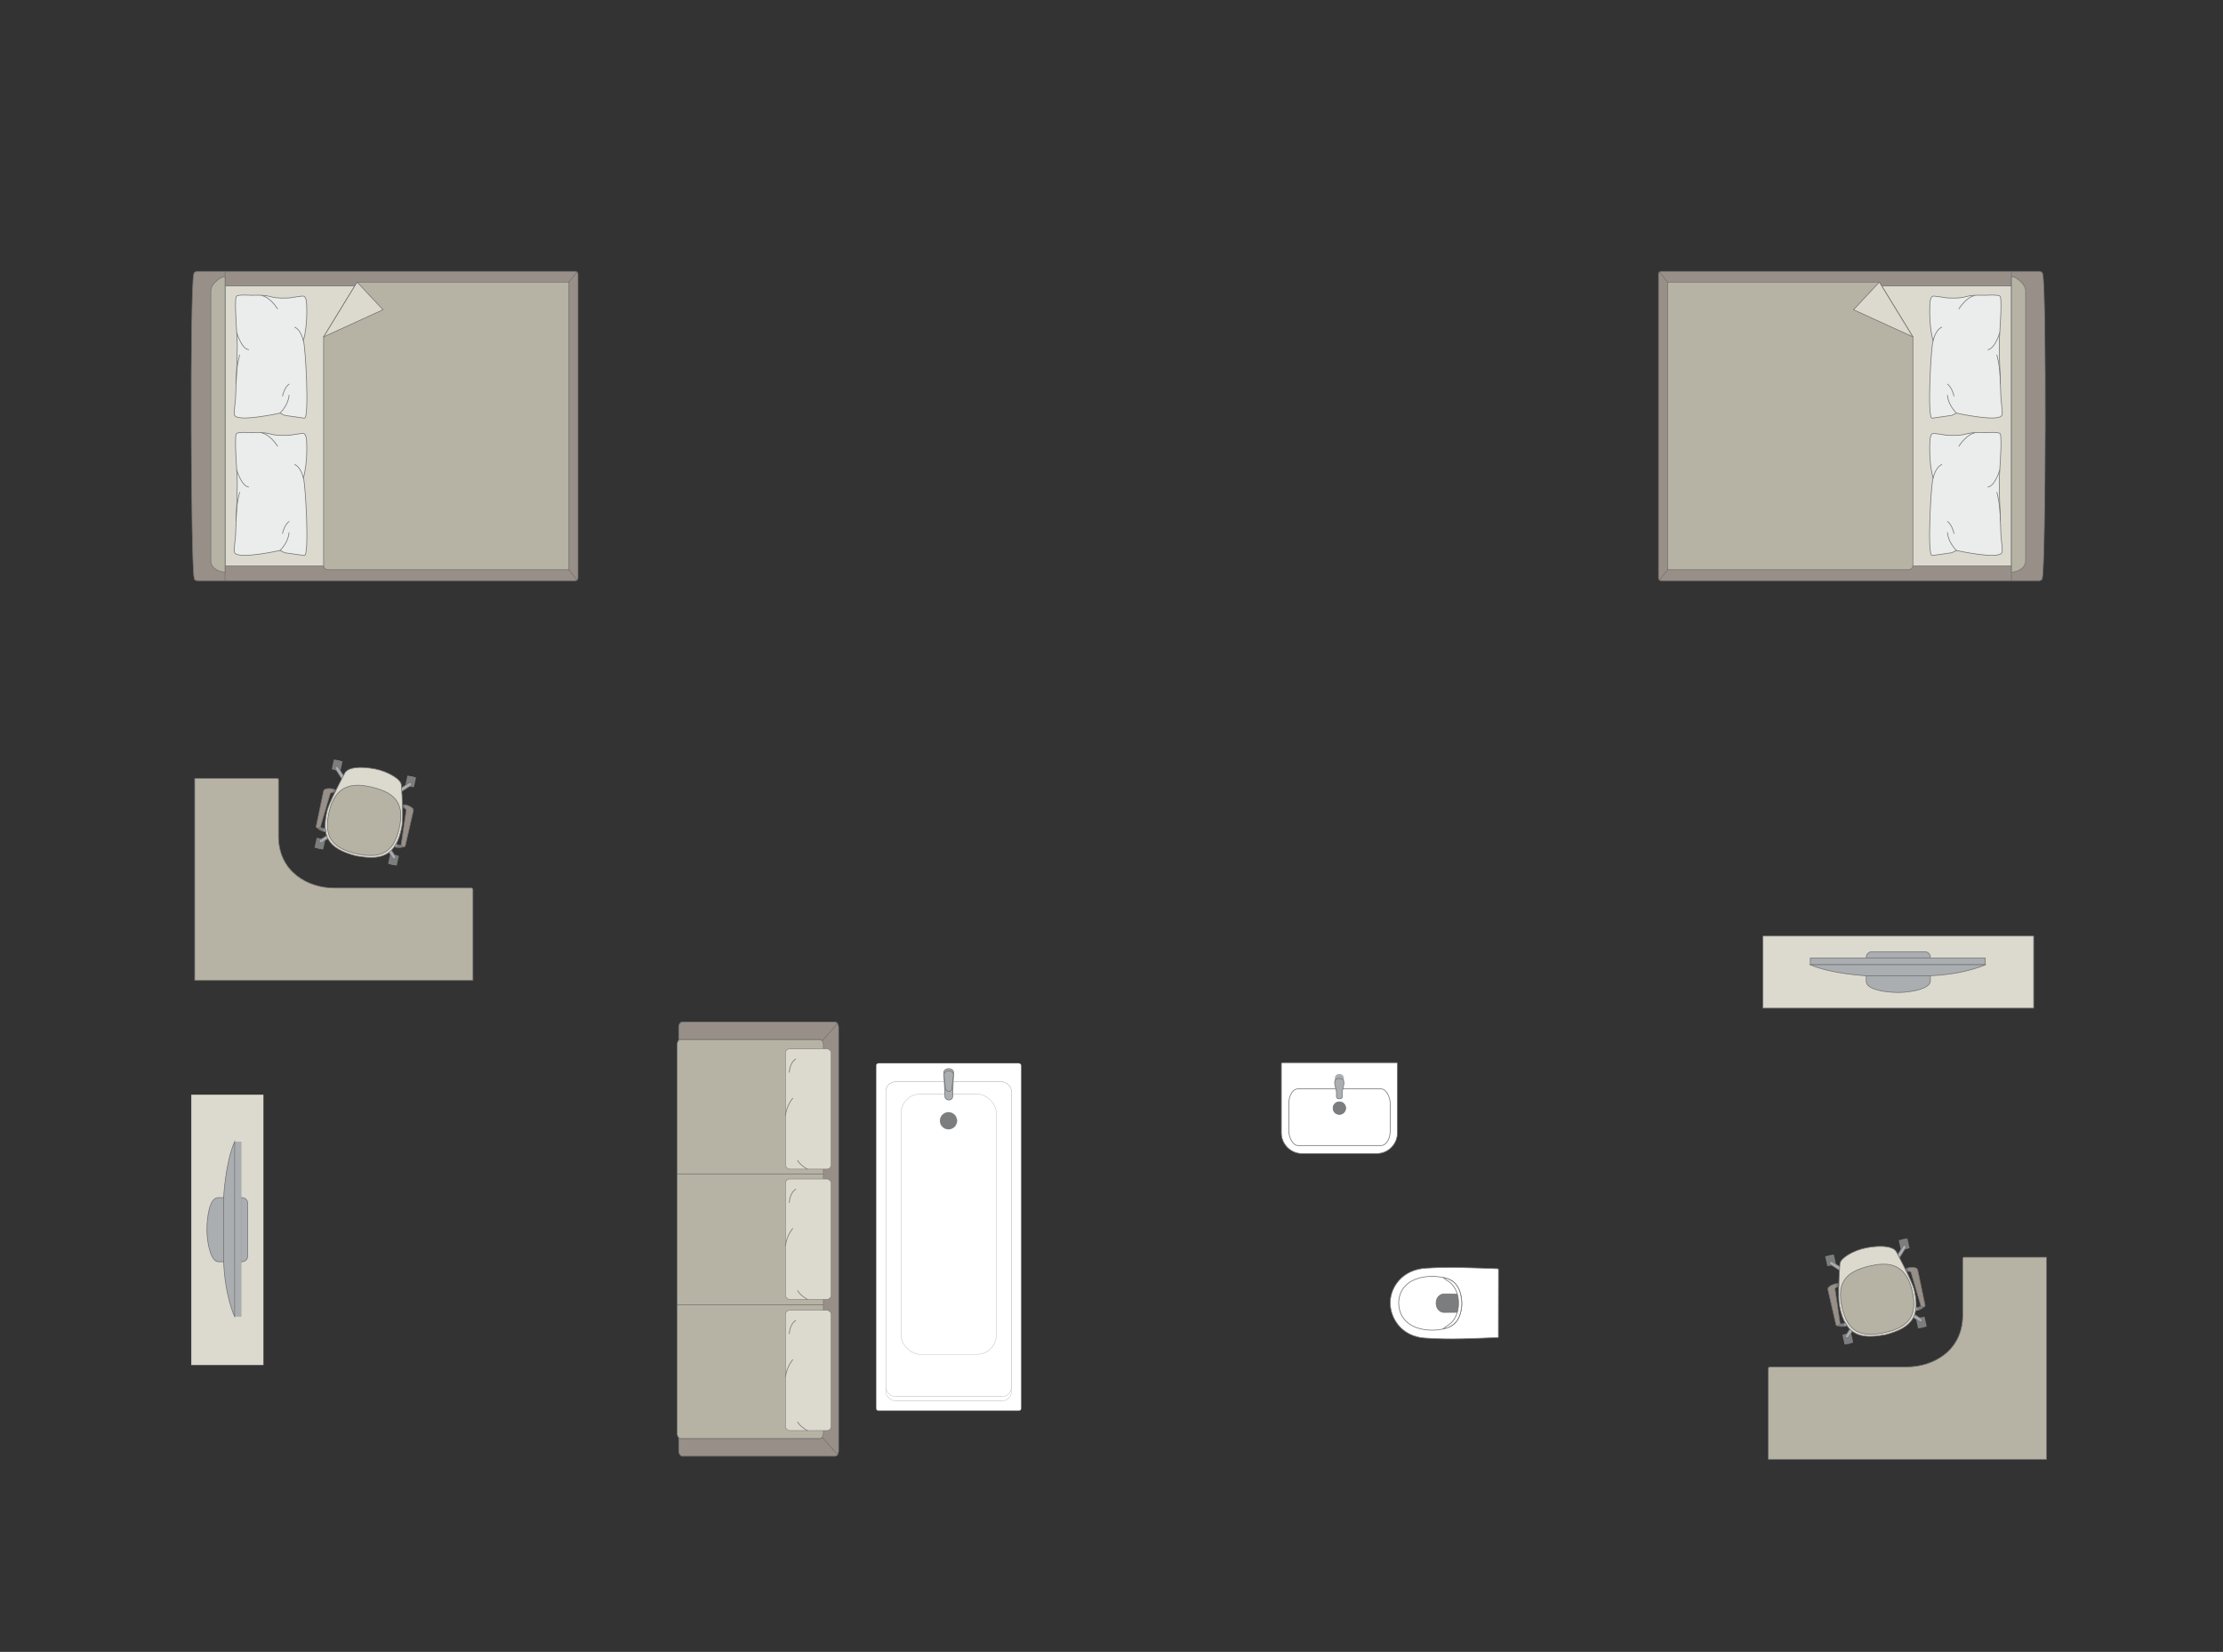 <?xml version="1.0" encoding="UTF-8"?>
<!DOCTYPE svg PUBLIC "-//W3C//DTD SVG 1.1//EN" "http://www.w3.org/Graphics/SVG/1.1/DTD/svg11.dtd">
<!-- Creator: CorelDRAW -->
<svg xmlns="http://www.w3.org/2000/svg" xml:space="preserve" width="114.968mm" height="85.439mm" version="1.1" style="shape-rendering:geometricPrecision; text-rendering:geometricPrecision; image-rendering:optimizeQuality; fill-rule:evenodd; clip-rule:evenodd"
viewBox="0 0 22373.2 16626.73"
 xmlns:xlink="http://www.w3.org/1999/xlink"
 xmlns:xodm="http://www.corel.com/coreldraw/odm/2003">
 <rect x="0" y="0" width="22373.2" height="16626.73" fill="#333333" stroke="none"/>
 <defs>
  <style type="text/css">
   <![CDATA[
    .str0 {stroke:#727271;stroke-width:6.85;stroke-miterlimit:22.926}
    .str2 {stroke:#727271;stroke-width:6.85;stroke-linejoin:round;stroke-miterlimit:22.926}
    .str1 {stroke:#727271;stroke-width:6.85;stroke-linecap:round;stroke-miterlimit:22.926}
    .str3 {stroke:#727271;stroke-width:6.85;stroke-linecap:round;stroke-linejoin:round;stroke-miterlimit:22.926}
    .fil2 {fill:none}
    .fil6 {fill:#EBECEC}
    .fil3 {fill:#DCD9CF}
    .fil1 {fill:#B6B3A5}
    .fil4 {fill:#AAAEB1}
    .fil0 {fill:#989088}
    .fil5 {fill:#7C7D7E}
    .fil7 {fill:white}
   ]]>
  </style>
 </defs>
 <g id="мебель">
  <g id="_2598867967424">
   <rect class="fil0 str0" transform="matrix(-3.78393E-14 -1.318 -0.816 1.99374E-14 8439.97 14655.9)" width="3314.45" height="1972.39" rx="41.45" ry="41.45"/>
   <rect class="fil1 str0" transform="matrix(-3.93567E-14 -1.371 -0.819 2.00074E-14 8286.88 14479.9)" width="2929.99" height="1797.5" rx="40.38" ry="40.38"/>
   <line class="fil2 str0" x1="8286.87" y1="13132.04" x2="6815.41" y2= "13132.04" />
   <line class="fil2 str0" x1="8432.2" y1="14643.95" x2="8278.56" y2= "14469.94" />
   <line class="fil2 str0" x1="8432.18" y1="10298" x2="8278.48" y2= "10471.72" />
   <g>
    <rect class="fil3 str1" transform="matrix(-1.78927E-14 -0.623 -0.63 1.5402E-14 8364.47 14399)" width="1943.49" height="728.56" rx="67.33" ry="67.33"/>
    <path class="fil2 str1" d="M7978.29 13686.38c0,0 -57.68,62.78 -72.94,170.63"/>
    <path class="fil2 str1" d="M8125.97 14398.98c0,0 -71.4,-37.4 -98.1,-86.68"/>
    <path class="fil2 str1" d="M7944.29 13424.88c0,0 1.13,-93.94 64.41,-134"/>
   </g>
   <g>
    <rect class="fil3 str1" transform="matrix(-1.78927E-14 -0.623 -0.63 1.5402E-14 8364.47 13078)" width="1943.49" height="728.56" rx="67.33" ry="67.33"/>
    <path class="fil2 str1" d="M7978.29 12365.37c0,0 -57.68,62.78 -72.94,170.63"/>
    <path class="fil2 str1" d="M8125.97 13077.97c0,0 -71.4,-37.4 -98.1,-86.66"/>
    <path class="fil2 str1" d="M7944.29 12103.87c0,0 1.13,-93.94 64.41,-134"/>
   </g>
   <g>
    <rect class="fil3 str1" transform="matrix(-1.78927E-14 -0.623 -0.63 1.5402E-14 8364.47 11767.4)" width="1943.49" height="728.56" rx="67.33" ry="67.33"/>
    <path class="fil2 str1" d="M7978.29 11054.76c0,0 -57.68,62.78 -72.94,170.63"/>
    <path class="fil2 str1" d="M8125.97 11767.36c0,0 -71.4,-37.4 -98.1,-86.66"/>
    <path class="fil2 str1" d="M7944.29 10793.25c0,0 1.13,-93.94 64.41,-134"/>
   </g>
   <line class="fil2 str0" x1="8286.87" y1="11815.68" x2="6815.41" y2= "11815.68" />
  </g>
  <g id="_2598867975104">
   <rect class="fil3 str0" transform="matrix(-6.2562E-15 -0.236 0.252 -6.6673E-15 1924.49 13739.2)" width="11533.5" height="2883.39"/>
   <g>
    <path class="fil4 str0" d="M2082.59 12377.89l0 0c0,-131.65 28.12,-323.45 111.96,-323.45l242.65 0c30.28,0 55.07,24.79 55.07,55.07l0 534.95c0,30.28 -24.77,55.07 -55.07,55.07l-239.64 0c-76.19,0 -114.97,-192.81 -114.97,-321.64z"/>
    <rect class="fil4 str0" transform="matrix(-3.7352E-15 -0.141 0.152 -4.02768E-15 2361.57 13252.3)" width="12486.09" height="437.64"/>
    <path class="fil4 str0" d="M2250.83 12695.29l0 -642.66c0,0 17.57,-351.57 110.75,-561.26l0 1760.95c0,0 -97.44,-203.03 -110.75,-557.03z"/>
   </g>
  </g>
  <g id="_2598867975968">
   <rect class="fil5 str2" transform="matrix(-0.059 -0.013 -0.013 0.059 4014.62 8613.75)" width="1476.01" height="1690.56" rx="73.02" ry="73.02"/>
   <rect class="fil5 str2" transform="matrix(-0.059 -0.013 -0.013 0.059 3274.45 8451.37)" width="1476.01" height="1690.56" rx="73.02" ry="73.02"/>
   <rect class="fil5 str2" transform="matrix(-0.059 -0.013 -0.013 0.059 4187.65 7825.04)" width="1476.01" height="1690.56" rx="73.02" ry="73.02"/>
   <rect class="fil5 str2" transform="matrix(-0.059 -0.013 -0.013 0.059 3447.48 7662.66)" width="1476.01" height="1690.56" rx="73.02" ry="73.02"/>
   <rect class="fil5 str2" transform="matrix(-0.05 -0.011 -0.011 0.051 3987.31 8607.76)" width="660.78" height="1973.75"/>
   <rect class="fil5 str2" transform="matrix(-0.05 -0.011 -0.011 0.051 3247.14 8445.38)" width="660.78" height="1973.75"/>
   <rect class="fil5 str2" transform="matrix(-0.05 -0.011 -0.011 0.051 3420.17 7656.66)" width="660.78" height="1973.75"/>
   <rect class="fil5 str2" transform="matrix(-0.05 -0.011 -0.011 0.051 4160.34 7819.05)" width="660.78" height="1973.75"/>
   <path class="fil4 str0" d="M4141.21 7884.02l0 0c-4.67,-7.3 -15.55,-8.66 -24.27,-3.17l-109.17 68.79c-8.72,5.49 -11.44,16.85 -6.77,24.15l0 0c4.67,7.3 16.11,9.54 24.75,3.93l108.18 -70.33c8.64,-5.62 11.95,-16.07 7.28,-23.37z"/>
   <path class="fil4 str0" d="M3381.01 7717.25l0 0c7.3,-4.67 17.77,-1.36 23.37,7.28l70.35 108.16c5.62,8.64 3.35,20.1 -3.95,24.77l0 0c-7.3,4.67 -18.64,1.93 -24.13,-6.79l-68.81 -109.15c-5.49,-8.72 -4.13,-19.6 3.17,-24.27z"/>
   <path class="fil4 str0" d="M3214.52 8476.16l0 0c4.67,7.3 15.55,8.66 24.27,3.17l109.17 -68.77c8.7,-5.49 11.44,-16.85 6.77,-24.15l0 0c-4.67,-7.3 -16.11,-9.56 -24.75,-3.93l-108.18 70.33c-8.64,5.6 -11.97,16.05 -7.28,23.35z"/>
   <path class="fil4 str0" d="M3975.35 8643.09l0 0c-7.3,4.67 -17.75,1.34 -23.37,-7.3l-70.35 -108.16c-5.6,-8.64 -3.35,-20.1 3.97,-24.77l0 0c7.3,-4.67 18.62,-1.93 24.11,6.79l68.81 109.15c5.49,8.72 4.13,19.6 -3.17,24.29z"/>
   <path class="fil3 str0" d="M3778.02 7740.19l0 0c-215,-40.77 -293.19,7.98 -307.49,39.6 -52.74,101.93 -153.76,291.36 -177.65,377.57 -60.64,256.99 2.84,384.13 293.17,457.94l0 0c211.32,35.71 396.99,35.67 457.94,-293.17 15.06,-74.28 6.17,-282.19 -4.98,-424 -4.75,-55.52 -134.67,-132.89 -260.98,-157.94z"/>
   <path class="fil1 str0" d="M3732.25 7920.64l0 0c-154.63,-33.92 -354.82,-45.77 -421.75,259.29l0 0c-48.42,220.7 11.85,354.41 279.8,413.2l0 0c233.91,51.32 371.95,-3.76 427.72,-257.99l0 0c46.86,-213.58 -3.09,-352.49 -285.78,-414.51z"/>
   <path class="fil0 str0" d="M4064.69 8133.44l7.59 -34.56c0,0 97.03,19.01 87.32,63.23 -9.69,44.21 -80.78,351.28 -80.78,351.28 -4.59,18.84 -44.64,12.1 -41.68,-9.15l51.3 -349.08c0.91,-5.7 -4.65,-18.88 -23.74,-21.72z"/>
   <path class="fil5 str2" d="M4037.13 8504.24c0,0 -24.03,3.97 -52.27,-6.44l-14.98 23.59c0,0 49.62,20.82 84.81,2.37l-17.55 -19.52z"/>
   <path class="fil4 str0" d="M4001.83 8502.61c0,0 -9.89,17.09 -2.61,26.91 -10.39,-1.71 -20.2,-4.65 -29.29,-8.1l14.93 -23.62 16.97 4.81z"/>
   <polygon class="fil5 str2" points="4051.05,8123.69 4066.09,8127 4071.34,8103.09 4050.09,8098.42 "/>
   <path class="fil0 str0" d="M3354.13 7977.64l7.57 -34.56c0,0 -96.08,-23.35 -105.77,20.86 -9.71,44.21 -73.68,352.84 -73.68,352.84 -3.74,19.03 35.46,29.7 41.66,9.15l99.54 -338.49c1.56,-5.57 12.14,-15.2 30.67,-9.79z"/>
   <path class="fil5 str2" d="M3223.92 8325.93c0,0 19.25,13.52 49.25,15.88l3.46 27.79c0,0 -52.6,-1.81 -76.83,-33.3l24.11 -10.37z"/>
   <path class="fil4 str0" d="M3256.67 8339.22c0,0 1.83,19.67 -8.89,25.53 10.14,2.8 19.09,4.16 28.78,4.85l-3.39 -27.79 -16.5 -2.59z"/>
   <polygon class="fil5 str2" points="3370.6,7974.51 3355.53,7971.2 3360.79,7947.29 3382.04,7951.94 "/>
  </g>
  <path class="fil1 str2" d="M1959.91 7834.2l0 2033.82 2799.71 0 0 -910.49c0.19,-10.28 -4.71,-19.44 -16.31,-19.54l-1377.09 0c-269.25,0 -560.3,-164.63 -563.18,-516.5l0 -571.71c-0.16,-7.22 -4.11,-15.35 -12.16,-15.59l-830.96 0z"/>
  <g id="_2598867982112">
   <g>
    <path class="fil0 str0" d="M20554.96 5817.43c33.65,-133.19 42.79,-2928.11 3.74,-3058.96 0,-14.83 -19.73,-26.95 -34.41,-26.95l-3805.32 0c-14.69,0 -26.74,12.12 -26.74,26.95l0 3059.75c0,14.83 12.05,26.95 26.74,26.95l3524.57 0 280.75 0c14.69,0 30.67,-12.92 30.67,-27.75z"/>
    <line class="fil2 str0" x1="20243.87" y1="5845.18" x2="20243.87" y2= "2731.52" />
    <polygon class="fil3 str0" points="20243.87,2878.11 16814.58,2878.11 16814.58,5696.62 20243.87,5696.62 "/>
    <line class="fil2 str0" x1="16700.95" y1="5838.09" x2="16814.58" y2= "5696.62" />
    <line class="fil2 str0" x1="16814.58" y1="2878.11" x2="16702.26" y2= "2737.49" />
    <path class="fil1 str0" d="M20243.87 5758.58c65.41,-0.72 140.33,-40.4 143.17,-110.34l0 -2723.75c-1.09,-80.53 -143.17,-168.43 -143.17,-129.49l0 2963.58z"/>
    <path class="fil1 str0" d="M18914.9 2839.56l-2131.55 0 0 2895.22 2423.85 0c22.11,0.12 44.21,-16.99 44.91,-38.16 0,-938.26 0,-1367.62 0,-2305.88 -52.85,-86.38 -322.01,-526.34 -337.21,-551.18z"/>
    <polygon class="fil3 str2" points="18914.88,2839.58 18654.36,3117.44 19252.09,3390.74 "/>
   </g>
   <g>
    <path class="fil6 str3" d="M20148.51 4177.91c8.43,-15.39 -5.1,-113.12 -10.18,-169.85 0,0 -19.58,-472.69 -17.16,-519.01 -4.94,-58.63 34.19,-462.63 9.28,-505.09 -8.43,-22.87 -157.3,-11.58 -157.3,-11.58 0,0 -119.02,-7.84 -187.75,13.8 -68.75,21.66 -193.75,11.93 -193.75,11.93 0,0 -132.6,-22.63 -138.25,-16.99 -24.5,3.09 -29.09,62.86 -29.09,62.86 0,0 -17.24,216.17 31.82,385.37 -20.3,29.11 -63.85,793.92 -9.61,779.52l195.79 -27.73 48.26 -23.26c0,0 430.15,96.41 457.94,20.02z"/>
    <path class="fil2 str3" d="M20006.92 3519.88c72.16,-10.92 118.4,-169.05 118.4,-169.05"/>
    <path class="fil2 str3" d="M19715.21 3108.66c80.68,-123.59 156.01,-132.58 156.01,-132.58"/>
    <path class="fil2 str3" d="M19542.94 3293.1c-65.52,27.98 -86.81,136.24 -86.81,136.24"/>
    <path class="fil2 str3" d="M19690.57 4157.88c-88.66,-88.49 -90.53,-180.3 -90.53,-180.3"/>
    <path class="fil2 str3" d="M19665.97 3987.14c-22.3,-95.08 -65.95,-120.23 -65.95,-120.23"/>
    <path class="fil2 str3" d="M20132.36 3858.31c0.6,-168.68 -35.34,-286.26 -35.34,-286.26"/>
   </g>
   <g>
    <path class="fil6 str3" d="M20148.51 5560.41c8.43,-15.39 -5.1,-113.12 -10.18,-169.85 0,0 -19.58,-472.69 -17.16,-519.01 -4.94,-58.63 34.19,-462.63 9.28,-505.09 -8.43,-22.87 -157.3,-11.58 -157.3,-11.58 0,0 -119.02,-7.84 -187.75,13.8 -68.75,21.66 -193.75,11.93 -193.75,11.93 0,0 -132.6,-22.63 -138.25,-16.99 -24.5,3.09 -29.09,62.86 -29.09,62.86 0,0 -17.24,216.17 31.82,385.37 -20.3,29.11 -63.85,793.92 -9.61,779.52l195.79 -27.73 48.26 -23.26c0,0 430.15,96.41 457.94,20.02z"/>
    <path class="fil2 str3" d="M20006.92 4902.38c72.16,-10.92 118.4,-169.05 118.4,-169.05"/>
    <path class="fil2 str3" d="M19715.21 4491.16c80.68,-123.59 156.01,-132.58 156.01,-132.58"/>
    <path class="fil2 str3" d="M19542.94 4675.61c-65.52,27.98 -86.81,136.24 -86.81,136.24"/>
    <path class="fil2 str3" d="M19690.57 5540.39c-88.66,-88.49 -90.53,-180.3 -90.53,-180.3"/>
    <path class="fil2 str3" d="M19665.97 5369.64c-22.3,-95.08 -65.95,-120.23 -65.95,-120.23"/>
    <path class="fil2 str3" d="M20132.36 5240.82c0.6,-168.68 -35.34,-286.26 -35.34,-286.26"/>
   </g>
  </g>
  <g id="_2598867987920">
   <g>
    <path class="fil0 str0" d="M1954.07 5817.43c-33.65,-133.19 -42.79,-2928.11 -3.74,-3058.96 0,-14.83 19.73,-26.95 34.41,-26.95l3805.32 0c14.69,0 26.74,12.12 26.74,26.95l0 3059.75c0,14.83 -12.05,26.95 -26.74,26.95l-3524.57 0 -280.75 0c-14.69,0 -30.67,-12.92 -30.67,-27.75z"/>
    <line class="fil2 str0" x1="2265.17" y1="5845.18" x2="2265.17" y2= "2731.52" />
    <polygon class="fil3 str0" points="2265.17,2878.11 5694.46,2878.11 5694.46,5696.62 2265.17,5696.62 "/>
    <line class="fil2 str0" x1="5808.08" y1="5838.09" x2="5694.46" y2= "5696.62" />
    <line class="fil2 str0" x1="5694.46" y1="2878.11" x2="5806.78" y2= "2737.49" />
    <path class="fil1 str0" d="M2265.17 5758.58c-65.41,-0.72 -140.33,-40.4 -143.17,-110.34l0 -2723.75c1.09,-80.53 143.17,-168.43 143.17,-129.49l0 2963.58z"/>
    <path class="fil1 str0" d="M3594.14 2839.56l2131.55 0 0 2895.22 -2423.85 0c-22.11,0.12 -44.21,-16.99 -44.91,-38.16 0,-938.26 0,-1367.62 0,-2305.88 52.85,-86.38 322.01,-526.34 337.21,-551.18z"/>
    <polygon class="fil3 str2" points="3594.16,2839.58 3854.67,3117.44 3256.95,3390.74 "/>
   </g>
   <g>
    <path class="fil6 str3" d="M2360.52 4177.91c-8.43,-15.39 5.1,-113.12 10.18,-169.85 0,0 19.58,-472.69 17.16,-519.01 4.94,-58.63 -34.19,-462.63 -9.28,-505.09 8.43,-22.87 157.3,-11.58 157.3,-11.58 0,0 119.02,-7.84 187.75,13.8 68.75,21.66 193.75,11.93 193.75,11.93 0,0 132.6,-22.63 138.25,-16.99 24.5,3.09 29.09,62.86 29.09,62.86 0,0 17.24,216.17 -31.82,385.37 20.3,29.11 63.85,793.92 9.61,779.52l-195.79 -27.73 -48.26 -23.26c0,0 -430.15,96.41 -457.94,20.02z"/>
    <path class="fil2 str3" d="M2502.12 3519.88c-72.16,-10.92 -118.4,-169.05 -118.4,-169.05"/>
    <path class="fil2 str3" d="M2793.83 3108.66c-80.68,-123.59 -156.01,-132.58 -156.01,-132.58"/>
    <path class="fil2 str3" d="M2966.09 3293.1c65.52,27.98 86.81,136.24 86.81,136.24"/>
    <path class="fil2 str3" d="M2818.47 4157.88c88.66,-88.49 90.53,-180.3 90.53,-180.3"/>
    <path class="fil2 str3" d="M2843.06 3987.14c22.3,-95.08 65.95,-120.23 65.95,-120.23"/>
    <path class="fil2 str3" d="M2376.68 3858.31c-0.6,-168.68 35.34,-286.26 35.34,-286.26"/>
   </g>
   <g>
    <path class="fil6 str3" d="M2360.52 5560.41c-8.43,-15.39 5.1,-113.12 10.18,-169.85 0,0 19.58,-472.69 17.16,-519.01 4.94,-58.63 -34.19,-462.63 -9.28,-505.09 8.43,-22.87 157.3,-11.58 157.3,-11.58 0,0 119.02,-7.84 187.75,13.8 68.75,21.66 193.75,11.93 193.75,11.93 0,0 132.6,-22.63 138.25,-16.99 24.5,3.09 29.09,62.86 29.09,62.86 0,0 17.24,216.17 -31.82,385.37 20.3,29.11 63.85,793.92 9.61,779.52l-195.79 -27.73 -48.26 -23.26c0,0 -430.15,96.41 -457.94,20.02z"/>
    <path class="fil2 str3" d="M2502.12 4902.38c-72.16,-10.92 -118.4,-169.05 -118.4,-169.05"/>
    <path class="fil2 str3" d="M2793.83 4491.16c-80.68,-123.59 -156.01,-132.58 -156.01,-132.58"/>
    <path class="fil2 str3" d="M2966.09 4675.61c65.52,27.98 86.81,136.24 86.81,136.24"/>
    <path class="fil2 str3" d="M2818.47 5540.39c88.66,-88.49 90.53,-180.3 90.53,-180.3"/>
    <path class="fil2 str3" d="M2843.06 5369.64c22.3,-95.08 65.95,-120.23 65.95,-120.23"/>
    <path class="fil2 str3" d="M2376.68 5240.82c-0.6,-168.68 35.34,-286.26 35.34,-286.26"/>
   </g>
  </g>
  <g id="_2598867928592">
   <path class="fil7 str0" d="M13104.93 11610.9l751.46 0c114.14,0 207.49,-93.35 207.49,-207.49l0 -700.5c0,-3.68 -2.98,-6.66 -6.66,-6.66l-1154.31 0c-3.68,0 -6.66,2.98 -6.66,6.66l0 699.31c0,114.78 93.9,208.67 208.67,208.67z"/>
   <rect class="fil7 str0" x="12971.24" y="10959.96" width="1020.16" height="569.53" rx="90.95" ry="145.9"/>
   <ellipse class="fil5 str0" cx="13480.06" cy="11153.58" rx="63.4" ry="63.09"/>
   <g>
    <circle class="fil4 str0" transform="matrix(-1.80599E-15 0.08 -0.08 -2.48551E-15 13480 10855.1)" r="562.09"/>
    <path class="fil4 str0" d="M13509.33 10990.81l0 50.29c0,10.08 -10.82,18.31 -24.05,18.31l-10.43 0c-13.23,0 -24.05,-8.23 -24.05,-18.31l0 -50.5c0,-32.34 -54.37,-135.19 24.05,-135.19l10.43 0c74.09,0 24.05,102.85 24.05,135.41z"/>
   </g>
  </g>
  <g id="_2598867935024">
   <path class="fil7 str0" d="M15080.29 13458.19l1.19 -678.88c0,-5.86 -4.24,-9.36 -9.3,-9.56 -245.05,-8.85 -483.32,-20.08 -706.94,-6.34 -260.69,9.3 -366.21,200.19 -372.53,328.96 -11.99,130.58 79.4,368.33 372.53,377.14 233.51,16.25 471.29,2.24 706.94,-6.32 3.15,-0.29 8.06,-0.49 8.11,-5z"/>
   <path class="fil7 str0" d="M14604.14 13347.29c144.05,-77.82 144.05,-378.68 0,-461.62 -144.53,-73.19 -512.51,-65.27 -527.36,221.58 0,309.48 386.11,318.02 527.36,240.04z"/>
   <path class="fil5 str0" d="M14679.45 13116.49l0 -75.72c-0.04,-10.63 -8.78,-16.62 -17.13,-16.66 -44.7,-0.23 -89.4,-0.47 -134.1,-0.7 -102.54,14.52 -96.74,176.84 0.84,186.24 44.41,-0.25 88.84,-0.53 133.25,-0.78 8.1,0.29 16.87,-3.97 17.11,-11.5l0.04 -80.88z"/>
   <path class="fil7 str0" d="M14551.13 13352.07l-25.34 23.84c99.68,-20.1 181.35,-82.59 186.37,-259.02 -8.93,-161.44 -68.03,-234.26 -184.13,-257.56l26.25 23.68c83.12,39.12 126.65,137.62 125.17,233.45 1.62,90.65 -37.85,193.42 -128.32,235.61z"/>
  </g>
  <g id="_2598867932672">
   <rect class="fil7 str0" transform="matrix(-7.74672E-15 -0.292 -0.292 7.73307E-15 10277.7 14199.1)" width="11975.62" height="4998.65" rx="75.55" ry="75.55"/>
   <rect class="fil7 str2" transform="matrix(-7.62044E-15 -0.288 -0.285 7.54265E-15 10180.1 14101.6)" width="11154.69" height="4438.72" rx="343.22" ry="343.22"/>
   <rect class="fil7 str0" transform="matrix(-7.51602E-15 -0.284 -0.285 7.54265E-15 10180.1 14057.6)" width="11154.69" height="4438.72" rx="343.22" ry="343.22"/>
   <rect class="fil7 str0" transform="matrix(-7.8712E-15 -0.297 -0.287 7.60845E-15 10027.8 13631.1)" width="8818.97" height="3344.36" rx="663.62" ry="663.62"/>
   <circle class="fil5 str0" transform="matrix(-7.7549E-15 -0.293 -0.293 7.75281E-15 9545.95 11280.7)" r="292.96"/>
   <g>
    <path class="fil4 str0" d="M9596.69 10793.93l-8.99 244.64c-0.9,24.01 -21.58,33.1 -39.64,33.1l0 0c-17.03,0 -36.53,-13.97 -37.27,-30.22l-11.36 -247.52c-0.93,-20.69 21.89,-37.64 48.63,-37.64l0 0c26.76,0 49.39,16.95 48.63,37.64z"/>
    <path class="fil4 str0" d="M9595.89 10815.49l-14.79 136.07c-1.69,15.57 -7.26,33 -33.04,33l0 0c-25.08,0 -31.43,-20.3 -32.81,-33l-14.71 -133.52c-1.98,-18.1 18.78,-39.37 47.52,-39.37l0 0c28.86,0 49.7,19.73 47.83,36.82z"/>
   </g>
  </g>
  <g id="_2598867938528">
   <rect class="fil3 str0" x="17743.27" y="9421.41" width="2724.45" height="725.87"/>
   <g>
    <path class="fil4 str0" d="M19106.41 9989.19l0 0c-131.65,0 -323.45,-28.12 -323.45,-111.96l0 -242.65c0,-30.28 24.79,-55.07 55.07,-55.07l534.95 0c30.28,0 55.07,24.77 55.07,55.07l0 239.64c0,76.19 -192.81,114.97 -321.64,114.97z"/>
    <rect class="fil4 str0" x="18219.89" y="9643.65" width="1760.95" height="66.56"/>
    <path class="fil4 str0" d="M19423.81 9820.95l-642.66 0c0,0 -351.57,-17.57 -561.26,-110.75l1760.95 0c0,0 -203.03,97.44 -557.03,110.75z"/>
   </g>
  </g>
  <g id="_2598867939392">
   <rect class="fil5 str2" transform="matrix(0.059 -0.013 0.013 0.059 18542.4 13434)" width="1476.01" height="1690.56" rx="73.02" ry="73.02"/>
   <rect class="fil5 str2" transform="matrix(0.059 -0.013 0.013 0.059 19282.5 13271.6)" width="1476.01" height="1690.56" rx="73.02" ry="73.02"/>
   <rect class="fil5 str2" transform="matrix(0.059 -0.013 0.013 0.059 18369.3 12645.3)" width="1476.01" height="1690.56" rx="73.02" ry="73.02"/>
   <rect class="fil5 str2" transform="matrix(0.059 -0.013 0.013 0.059 19109.5 12482.9)" width="1476.01" height="1690.56" rx="73.02" ry="73.02"/>
   <rect class="fil5 str2" transform="matrix(0.05 -0.011 0.011 0.051 18569.7 13428)" width="660.78" height="1973.75"/>
   <rect class="fil5 str2" transform="matrix(0.05 -0.011 0.011 0.051 19309.8 13265.7)" width="660.78" height="1973.75"/>
   <rect class="fil5 str2" transform="matrix(0.05 -0.011 0.011 0.051 19136.8 12476.9)" width="660.78" height="1973.75"/>
   <rect class="fil5 str2" transform="matrix(0.05 -0.011 0.011 0.051 18396.6 12639.3)" width="660.78" height="1973.75"/>
   <path class="fil4 str0" d="M18415.78 12704.3l0 0c4.67,-7.3 15.55,-8.66 24.27,-3.17l109.17 68.79c8.72,5.49 11.44,16.85 6.77,24.15l0 0c-4.67,7.3 -16.11,9.54 -24.75,3.93l-108.18 -70.33c-8.64,-5.62 -11.95,-16.07 -7.28,-23.37z"/>
   <path class="fil4 str0" d="M19175.98 12537.52l0 0c-7.3,-4.67 -17.77,-1.36 -23.37,7.28l-70.35 108.16c-5.62,8.64 -3.35,20.1 3.95,24.77l0 0c7.3,4.67 18.64,1.93 24.13,-6.79l68.81 -109.15c5.49,-8.72 4.13,-19.6 -3.17,-24.27z"/>
   <path class="fil4 str0" d="M19342.46 13296.44l0 0c-4.67,7.3 -15.55,8.66 -24.27,3.17l-109.17 -68.77c-8.7,-5.49 -11.44,-16.85 -6.77,-24.15l0 0c4.67,-7.3 16.11,-9.56 24.75,-3.93l108.18 70.33c8.64,5.6 11.97,16.05 7.28,23.35z"/>
   <path class="fil4 str0" d="M18581.64 13463.37l0 0c7.3,4.67 17.75,1.34 23.37,-7.3l70.35 -108.16c5.6,-8.64 3.35,-20.1 -3.97,-24.77l0 0c-7.3,-4.67 -18.62,-1.93 -24.11,6.79l-68.81 109.15c-5.49,8.72 -4.13,19.6 3.17,24.29z"/>
   <path class="fil3 str0" d="M18778.97 12560.47l0 0c215,-40.77 293.19,7.98 307.49,39.6 52.74,101.93 153.76,291.36 177.65,377.57 60.64,256.99 -2.84,384.13 -293.17,457.94l0 0c-211.32,35.71 -396.99,35.67 -457.94,-293.17 -15.06,-74.28 -6.17,-282.19 4.98,-424 4.75,-55.52 134.67,-132.89 260.98,-157.94z"/>
   <path class="fil1 str0" d="M18824.74 12740.92l0 0c154.63,-33.92 354.82,-45.77 421.75,259.29l0 0c48.42,220.7 -11.85,354.41 -279.8,413.2l0 0c-233.91,51.32 -371.95,-3.76 -427.72,-257.99l0 0c-46.86,-213.58 3.09,-352.49 285.78,-414.51z"/>
   <path class="fil0 str0" d="M18492.3 12953.72l-7.59 -34.56c0,0 -97.03,19.01 -87.32,63.23 9.69,44.21 80.78,351.28 80.78,351.28 4.59,18.84 44.64,12.1 41.68,-9.15l-51.3 -349.08c-0.91,-5.7 4.65,-18.88 23.74,-21.72z"/>
   <path class="fil5 str2" d="M18519.85 13324.52c0,0 24.03,3.97 52.27,-6.44l14.98 23.59c0,0 -49.62,20.82 -84.81,2.37l17.55 -19.52z"/>
   <path class="fil4 str0" d="M18555.16 13322.88c0,0 9.89,17.09 2.61,26.91 10.39,-1.71 20.2,-4.65 29.29,-8.1l-14.93 -23.62 -16.97 4.81z"/>
   <polygon class="fil5 str2" points="18505.94,12943.97 18490.9,12947.28 18485.64,12923.36 18506.89,12918.69 "/>
   <path class="fil0 str0" d="M19202.86 12797.92l-7.57 -34.56c0,0 96.08,-23.35 105.77,20.86 9.71,44.21 73.68,352.84 73.68,352.84 3.74,19.03 -35.46,29.7 -41.66,9.15l-99.54 -338.49c-1.56,-5.57 -12.14,-15.2 -30.67,-9.79z"/>
   <path class="fil5 str2" d="M19333.06 13146.2c0,0 -19.25,13.52 -49.25,15.88l-3.46 27.79c0,0 52.6,-1.81 76.83,-33.3l-24.11 -10.37z"/>
   <path class="fil4 str0" d="M19300.31 13159.49c0,0 -1.83,19.67 8.89,25.53 -10.14,2.8 -19.09,4.16 -28.78,4.85l3.39 -27.79 16.5 -2.59z"/>
   <polygon class="fil5 str2" points="19186.39,12794.79 19201.45,12791.48 19196.2,12767.56 19174.95,12772.21 "/>
  </g>
  <path class="fil1 str2" d="M20597.07 12654.48l0 2033.82 -2799.71 0 0 -910.49c-0.19,-10.28 4.71,-19.44 16.31,-19.54l1377.09 0c269.25,0 560.3,-164.63 563.18,-516.5l0 -571.71c0.16,-7.22 4.11,-15.35 12.16,-15.59l830.96 0z"/>
 </g>
 <g id="контур">
  <polygon class="fil2" points="22373.2,0 -0,0 -0,16626.73 22373.2,16626.73 "/>
 </g>
</svg>
